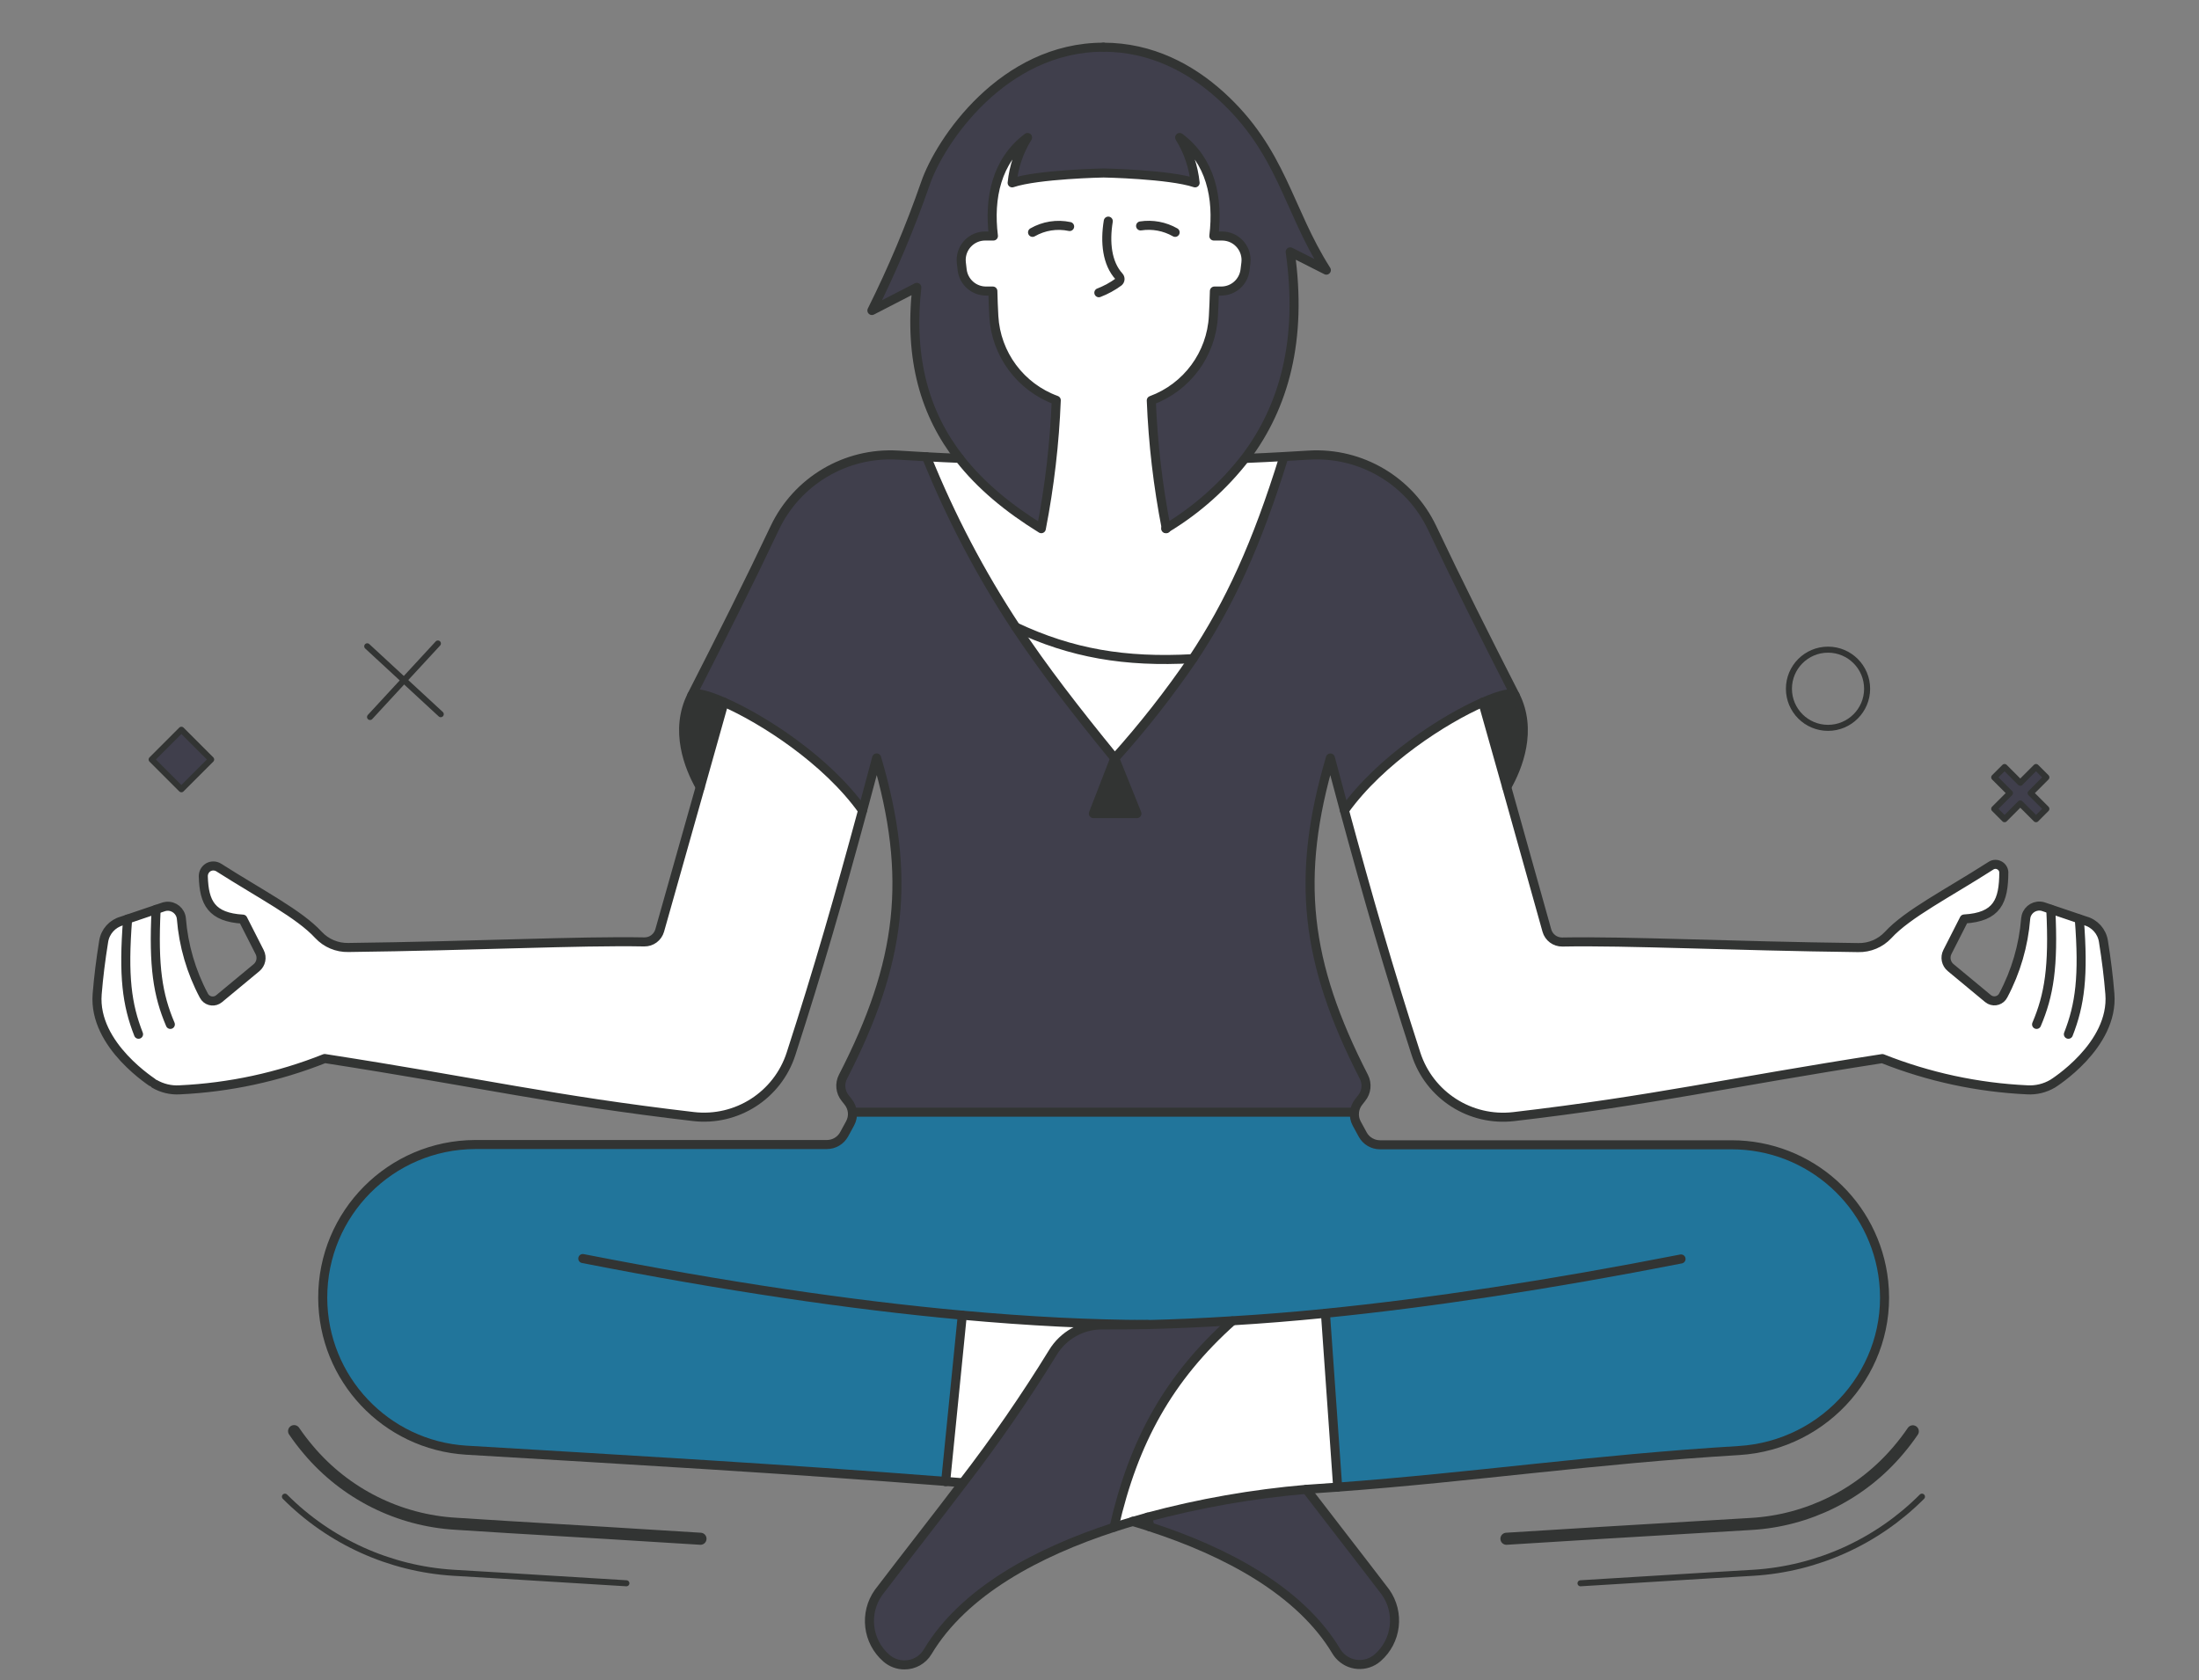 <?xml version="1.0" encoding="UTF-8" standalone="no"?>
<svg
   xmlns:dc="http://purl.org/dc/elements/1.1/"
   xmlns:cc="http://creativecommons.org/ns#"
   xmlns:rdf="http://www.w3.org/1999/02/22-rdf-syntax-ns#"
   xmlns:svg="http://www.w3.org/2000/svg"
   xmlns="http://www.w3.org/2000/svg"
   viewBox="0 0 845.333 645.987"
   height="645.987"
   width="845.333"
   xml:space="preserve"
   id="svg2"
   version="1.1"><rect x="0" y="0" width="845.333" height="645.987" fill="#808080" stroke="none"/><defs
     id="defs6"><clipPath
       id="clipPath18"
       clipPathUnits="userSpaceOnUse"><path
         id="path16"
         d="M 0,484.49 H 634 V 0 H 0 Z" /></clipPath><clipPath
       id="clipPath50"
       clipPathUnits="userSpaceOnUse"><path
         id="path48"
         d="M 0,484.49 H 634 V 0 H 0 Z" /></clipPath><clipPath
       id="clipPath90"
       clipPathUnits="userSpaceOnUse"><path
         id="path88"
         d="M 0,484.49 H 634 V 0 H 0 Z" /></clipPath></defs><g
     transform="matrix(1.333,0,0,-1.333,0,645.987)"
     id="g10"><g
       id="g12"><g
         clip-path="url(#clipPath18)"
         id="g14"><g
           transform="translate(524.766,114.142)"
           id="g20"><path
             id="path22"
             style="fill:#403f4c;fill-opacity:1;fill-rule:nonzero;stroke:none"
             d="M 0,0 V 0 Z" /></g></g></g><g
       transform="translate(524.741,114.141)"
       id="g24"><path
         id="path26"
         style="fill:#403f4c;fill-opacity:1;fill-rule:nonzero;stroke:none"
         d="M 0,0 0.007,-0.017 0.012,-0.023 V -0.026 L 0.023,0 Z" /></g><g
       transform="translate(524.765,114.141)"
       id="g28"><path
         id="path30"
         style="fill:#403f4c;fill-opacity:1;fill-rule:nonzero;stroke:none"
         d="M 0,0 H 0.004 L 0.001,0.002 Z" /></g><g
       transform="translate(524.737,114.141)"
       id="g32"><path
         id="path34"
         style="fill:#403f4c;fill-opacity:1;fill-rule:nonzero;stroke:none"
         d="M 0,0 H 0.004 V 0.002 H 0.029 L 0,0.016 Z" /></g><g
       transform="translate(524.74,114.142)"
       id="g36"><path
         id="path38"
         style="fill:#403f4c;fill-opacity:1;fill-rule:nonzero;stroke:none"
         d="M 0,0 0.001,-0.002 H 0.024 L 0.025,0 Z" /></g><g
       transform="translate(524.753,114.114)"
       id="g40"><path
         id="path42"
         style="fill:#21759b;fill-opacity:1;fill-rule:nonzero;stroke:none"
         d="M 0,0 V 0.001 0.004 L -0.005,0.01 Z" /></g><g
       id="g44"><g
         clip-path="url(#clipPath50)"
         id="g46"><g
           transform="translate(492.209,102.557)"
           id="g52"><path
             id="path54"
             style="fill:#403f4c;fill-opacity:1;fill-rule:nonzero;stroke:none"
             d="M 0,0 V 0 Z" /></g></g></g><g
       transform="translate(492.185,102.556)"
       id="g56"><path
         id="path58"
         style="fill:#403f4c;fill-opacity:1;fill-rule:nonzero;stroke:none"
         d="M 0,0 0.007,-0.017 0.012,-0.024 V -0.027 L 0.023,0 Z" /></g><g
       transform="translate(492.208,102.556)"
       id="g60"><path
         id="path62"
         style="fill:#403f4c;fill-opacity:1;fill-rule:nonzero;stroke:none"
         d="M 0,0 H 0.004 L 0.001,0.001 Z" /></g><g
       transform="translate(492.18,102.556)"
       id="g64"><path
         id="path66"
         style="fill:#403f4c;fill-opacity:1;fill-rule:nonzero;stroke:none"
         d="M 0,0 H 0.005 L 0.004,0.001 H 0.029 L 0,0.015 Z" /></g><g
       transform="translate(492.184,102.557)"
       id="g68"><path
         id="path70"
         style="fill:#403f4c;fill-opacity:1;fill-rule:nonzero;stroke:none"
         d="M 0,0 0.001,-0.001 H 0.024 L 0.025,0 Z" /></g><g
       transform="translate(492.197,102.528)"
       id="g72"><path
         id="path74"
         style="fill:#21759b;fill-opacity:1;fill-rule:nonzero;stroke:none"
         d="M 0,0 V 0.001 0.004 L -0.004,0.011 Z" /></g><g
       transform="translate(105.905,298.226)"
       id="g76"><path
         id="path78"
         style="fill:none;stroke:#323433;stroke-width:1.74;stroke-linecap:round;stroke-linejoin:round;stroke-miterlimit:4;stroke-dasharray:none;stroke-opacity:1"
         d="M 0,0 21.2,-19.582" /></g><g
       transform="translate(106.714,277.835)"
       id="g80"><path
         id="path82"
         style="fill:none;stroke:#323433;stroke-width:1.74;stroke-linecap:round;stroke-linejoin:round;stroke-miterlimit:4;stroke-dasharray:none;stroke-opacity:1"
         d="M 0,0 19.571,21.2" /></g><g
       id="g84"><g
         clip-path="url(#clipPath90)"
         id="g86"><g
           transform="translate(436.926,284.092)"
           id="g92"><path
             id="path94"
             style="fill:#403f4c;fill-opacity:1;fill-rule:nonzero;stroke:none"
             d="m 0,0 c -0.539,1.079 -4.143,0.27 -9.3,-1.996 -11.145,-4.887 -29.518,-16.625 -39.918,-31.19 -1.317,4.865 -2.665,9.871 -4.046,15.104 -10.131,-34.362 -7.25,-58.993 9.656,-91.942 1.027,-1.995 0.777,-4.408 -0.637,-6.15 l -0.841,-1.078 c -0.694,-0.851 -1.121,-1.886 -1.23,-2.978 h -144.742 c -0.116,1.09 -0.543,2.124 -1.23,2.978 l -0.853,1.078 c -1.41,1.745 -1.655,4.158 -0.625,6.15 16.906,32.949 19.786,57.58 9.71,91.942 -1.392,-5.189 -2.73,-10.195 -4.046,-15.104 -10.433,14.565 -28.806,26.303 -39.919,31.19 -5.157,2.266 -8.76,3.064 -9.3,1.996 8.761,17.262 16.55,32.679 23.897,48.226 6.445,13.602 20.502,21.931 35.528,21.049 l 8.243,-0.486 c 6.922,-17.184 15.546,-33.632 25.742,-49.1 7.94,-11.986 17.1,-23.843 28.557,-37.879 l -6.171,-15.924 h 12.569 l -6.398,15.924 c 8.155,9.069 15.692,18.674 22.56,28.752 10.594,15.914 18.427,33.046 26.238,58.26 l 7.229,0.42 C -44.3,70.13 -30.24,61.8 -23.8,48.193 -16.539,32.679 -8.761,17.219 0,0" /></g><g
           transform="translate(599.642,219.565)"
           id="g96"><path
             id="path98"
             style="fill:#ffffff;fill-opacity:1;fill-rule:nonzero;stroke:none"
             d="m 0,0 1.694,-0.572 c 2.751,-0.75 4.807,-3.042 5.254,-5.858 0.874,-5.524 1.456,-10.142 1.866,-15.201 1.22,-14.932 -16.452,-25.829 -16.496,-25.894 -2.212,-1.312 -4.768,-1.932 -7.336,-1.78 -14.344,0.667 -28.476,3.719 -41.817,9.031 -45.68,-7.099 -65.65,-11.976 -106.334,-16.734 -12.491,-1.441 -24.266,6.123 -28.148,18.082 -7.865,24.296 -13.939,45.486 -20.65,70.235 10.433,14.565 28.806,26.303 39.918,31.19 l 6.884,-24.469 11.641,-41.342 c 0.559,-1.989 2.39,-3.35 4.456,-3.312 18.912,0.356 48.495,-1.155 85.317,-1.608 3.263,-0.08 6.404,1.24 8.631,3.625 5.664,6.161 17.025,11.868 29.68,20.003 0.727,0.474 1.658,0.508 2.417,0.086 0.755,-0.42 1.222,-1.218 1.219,-2.082 0,-8.351 -1.899,-12.947 -11.425,-13.465 l -4.845,-9.526 c -0.774,-1.53 -0.389,-3.391 0.928,-4.488 l 10.789,-8.944 c 1.221,-1.011 3.03,-0.84 4.041,0.381 0.136,0.165 0.254,0.345 0.35,0.536 3.655,6.876 5.858,14.43 6.473,22.192 0.203,2.166 2.122,3.757 4.288,3.554 0.228,-0.021 0.454,-0.062 0.675,-0.123 l 2.277,-0.766 z" /></g><g
           transform="translate(277.511,105.322)"
           id="g100"><path
             id="path102"
             style="fill:#21759b;fill-opacity:1;fill-rule:nonzero;stroke:none"
             d="m 0,0 -4.801,-48.01 c -48.366,3.754 -88.468,6.042 -138.269,9.009 -24.317,1.521 -42.795,22.467 -41.274,46.784 1.452,23.197 20.653,41.289 43.896,41.36 h 101.414 c 2.065,0.002 3.966,1.126 4.963,2.934 l 1.726,3.172 c 0.54,0.988 0.769,2.116 0.658,3.237 h 144.753 c -0.111,-1.121 0.119,-2.249 0.658,-3.237 l 1.727,-3.172 c 0.997,-1.808 2.898,-2.932 4.962,-2.934 h 101.415 c 22.548,-0.005 41.463,-17.012 43.856,-39.433 2.687,-25.106 -16.571,-47.223 -41.774,-48.744 -41.871,-2.524 -76.751,-7.692 -115.699,-10.551 l -3.43,50.124 C 95.517,-0.388 86.566,-1.108 77.927,-1.618 69.519,-2.151 61.413,-2.51 53.609,-2.697 37.081,-2.647 19.211,-1.748 0,0" /></g><g
           transform="translate(436.937,284.082)"
           id="g104"><path
             id="path106"
             style="fill:#323433;fill-opacity:1;fill-rule:nonzero;stroke:none"
             d="m 0,0 c 5.092,-10.077 0.777,-20.758 -2.427,-26.454 l -6.905,24.469 c 5.157,2.266 8.76,3.064 9.3,1.996 z" /></g><g
           transform="translate(399.553,25.485)"
           id="g108"><path
             id="path110"
             style="fill:#403f4c;fill-opacity:1;fill-rule:nonzero;stroke:none"
             d="m 0,0 c 4.24,-5.969 3.255,-14.181 -2.276,-18.977 -3.282,-2.847 -8.249,-2.494 -11.095,0.787 -0.287,0.331 -0.545,0.684 -0.773,1.057 -10.433,17.457 -31.762,28.763 -53.761,35.927 -0.215,0.928 -0.431,1.856 -0.658,2.784 14.989,4.02 30.304,6.707 45.766,8.026 C -15.87,20.52 -8.394,10.994 0,0" /></g><g
           transform="translate(382.291,105.862)"
           id="g112"><path
             id="path114"
             style="fill:#ffffff;fill-opacity:1;fill-rule:nonzero;stroke:none"
             d="m 0,0 3.528,-50.125 -6.29,-0.442 -2.74,-0.194 c -15.463,-1.32 -30.778,-4.006 -45.766,-8.027 -1.446,-0.399 -2.881,-0.809 -4.316,-1.241 -1.791,-0.528 -3.571,-1.079 -5.394,-1.661 5.632,24.814 15.762,43.155 34.114,59.489 C -18.262,-1.64 -9.307,-0.906 0,0" /></g><g
           transform="translate(318.217,470.997)"
           id="g116"><path
             id="path118"
             style="fill:#403f4c;fill-opacity:1;fill-rule:nonzero;stroke:none"
             d="m 0,0 c 13.853,0 25.235,-6.15 33.866,-13.982 17.618,-16.075 19.161,-32.755 30.36,-50.308 l -10.368,5.275 c 3.625,-25.418 -1.802,-44.633 -12.774,-59.23 -6.314,-8.207 -14.108,-15.16 -22.98,-20.499 -2.384,12.171 -3.827,24.506 -4.316,36.898 10.291,3.785 17.339,13.336 17.92,24.286 0.13,2.416 0.238,4.822 0.291,7.239 h 1.964 c 3.508,-0.002 6.462,2.622 6.873,6.106 l 0.248,2.029 c 0.447,3.799 -2.271,7.241 -6.07,7.688 -0.27,0.031 -0.542,0.047 -0.814,0.047 h -2.362 c 1.359,11.059 -0.95,21.75 -9.861,28.418 2.468,-3.964 3.993,-8.441 4.455,-13.087 -7.487,2.492 -26.378,2.848 -26.378,2.848 0,0 -18.902,-0.356 -26.379,-2.848 0.457,4.646 1.978,9.124 4.445,13.087 -8.9,-6.668 -11.22,-17.359 -9.85,-28.418 h -2.373 c -3.82,0.003 -6.918,-3.091 -6.922,-6.91 0,-0.276 0.017,-0.552 0.049,-0.825 l 0.238,-2.029 c 0.415,-3.481 3.366,-6.104 6.872,-6.106 h 1.974 c 0.054,-2.417 0.151,-4.823 0.281,-7.239 0.608,-10.96 7.692,-20.501 18.006,-24.254 -0.493,-12.437 -1.935,-24.819 -4.315,-37.037 -9.516,5.869 -17.51,12.461 -23.563,20.228 -9.925,12.71 -14.64,28.537 -12.342,49.359 l -12.947,-6.667 c 5.912,11.849 11.058,24.066 15.407,36.574 C -47.158,-27.058 -28.968,0 0,0" /></g><g
           transform="translate(336.321,332.286)"
           id="g120"><path
             id="path122"
             style="fill:#ffffff;fill-opacity:1;fill-rule:nonzero;stroke:none"
             d="m 0,0 c 8.872,5.339 16.666,12.292 22.98,20.499 l 0.432,-0.313 c 3.484,0.14 6.98,0.313 10.54,0.518 -7.811,-25.246 -15.643,-42.379 -26.238,-58.26 -19.636,-1.079 -35.096,1.543 -51.117,9.128 -10.196,15.467 -18.82,31.916 -25.742,49.099 3.236,-0.172 6.376,-0.334 9.537,-0.453 6.052,-7.768 14.025,-14.36 23.563,-20.229 2.377,12.2 3.819,24.564 4.315,36.984 -10.281,3.78 -17.326,13.316 -17.92,24.253 -0.129,2.417 -0.226,4.823 -0.28,7.24 h -1.975 c -3.506,0.002 -6.457,2.624 -6.872,6.106 l -0.238,2.028 c -0.411,3.797 2.334,7.209 6.131,7.62 0.225,0.025 0.451,0.038 0.677,0.04 h 2.374 c -1.371,11.059 0.949,21.75 9.85,28.418 -2.468,-3.963 -3.989,-8.441 -4.445,-13.087 7.476,2.492 26.378,2.848 26.378,2.848 0,0 18.892,-0.356 26.379,-2.848 -0.456,4.644 -1.973,9.122 -4.434,13.087 8.911,-6.668 11.22,-17.359 9.861,-28.418 h 2.362 c 3.826,0.003 6.929,-3.096 6.931,-6.922 0,-0.272 -0.016,-0.543 -0.047,-0.813 L 22.754,74.496 C 22.343,71.013 19.389,68.388 15.881,68.39 H 13.928 C 13.874,65.973 13.766,63.567 13.637,61.151 13.045,50.216 6.004,40.681 -4.272,36.898 -3.797,24.507 -2.369,12.171 0,0" /></g><g
           transform="translate(292.917,303.782)"
           id="g124"><path
             id="path126"
             style="fill:#ffffff;fill-opacity:1;fill-rule:nonzero;stroke:none"
             d="M 0,0 C 16.021,-7.552 31.482,-10.228 51.117,-9.127 44.249,-19.205 36.712,-28.811 28.558,-37.879 17.089,-23.843 7.941,-11.986 0,0" /></g><g
           transform="translate(355.384,103.661)"
           id="g128"><path
             id="path130"
             style="fill:#403f4c;fill-opacity:1;fill-rule:nonzero;stroke:none"
             d="m 0,0 c -18.341,-16.377 -28.482,-34.718 -34.114,-59.489 -21.998,-7.164 -43.328,-18.471 -53.761,-35.927 -1.41,-2.358 -3.962,-3.795 -6.71,-3.776 -1.903,-0.002 -3.742,0.684 -5.179,1.931 -5.531,4.794 -6.512,13.006 -2.265,18.967 8.976,11.781 16.927,21.88 24.274,31.557 9.338,12.078 18.028,24.643 26.034,37.642 3.001,4.957 8.381,7.979 14.176,7.962 4.316,0 8.721,0.036 13.216,0.108 C -16.51,-0.867 -8.401,-0.525 0,0" /></g><g
           transform="translate(331.584,44.29)"
           id="g132"><path
             id="path134"
             style="fill:#ffffff;fill-opacity:1;fill-rule:nonzero;stroke:none"
             d="m 0,0 v 0 c -1.651,0.539 -3.323,1.079 -4.984,1.554 1.445,0.431 2.88,0.841 4.315,1.24 C -0.388,1.856 -0.173,0.874 0,0" /></g><g
           transform="translate(321.475,265.902)"
           id="g136"><path
             id="path138"
             style="fill:#323433;fill-opacity:1;fill-rule:nonzero;stroke:none"
             d="M 0,0 6.398,-15.924 H -6.171 Z" /></g><g
           transform="translate(331.066,102.636)"
           id="g140"><path
             id="path142"
             style="fill:#ffffff;fill-opacity:1;fill-rule:nonzero;stroke:none"
             d="m 0,0 c -4.495,-0.094 -8.901,-0.129 -13.216,-0.108 -5.795,0.017 -11.175,-3.005 -14.177,-7.962 -8.006,-12.999 -16.696,-25.564 -26.033,-37.642 l -4.92,0.388 4.801,48.01 C -34.312,0.924 -16.464,0.029 0,0" /></g><g
           transform="translate(45.024,222.348)"
           id="g144"><path
             id="path146"
             style="fill:#ffffff;fill-opacity:1;fill-rule:nonzero;stroke:none"
             d="m 0,0 2.276,0.766 c 2.105,0.57 4.274,-0.674 4.844,-2.779 0.058,-0.213 0.098,-0.432 0.119,-0.652 0.616,-7.763 2.819,-15.316 6.474,-22.192 0.714,-1.415 2.44,-1.982 3.855,-1.268 0.191,0.097 0.371,0.214 0.536,0.351 l 10.788,8.944 c 1.317,1.097 1.702,2.958 0.928,4.488 l -4.844,9.526 c -9.063,0.54 -11.188,4.672 -11.415,12.267 -0.027,1.099 0.554,2.123 1.511,2.665 0.952,0.548 2.13,0.519 3.053,-0.076 12.278,-7.789 23.218,-13.389 28.741,-19.42 2.227,-2.386 5.368,-3.706 8.631,-3.625 36.833,0.454 66.395,1.964 85.318,1.608 2.066,-0.038 3.897,1.323 4.456,3.312 l 11.641,41.343 6.883,24.469 c 11.145,-4.888 29.518,-16.626 39.919,-31.191 -6.711,-24.76 -12.785,-45.949 -20.661,-70.256 -3.886,-11.937 -15.645,-19.482 -28.115,-18.039 -40.685,4.758 -60.666,9.634 -106.335,16.733 -13.335,-5.302 -27.46,-8.346 -41.795,-9.008 -2.572,-0.155 -5.132,0.465 -7.347,1.78 0,0 -17.726,10.929 -16.507,25.893 0.42,5.06 0.992,9.71 1.877,15.201 0.447,2.816 2.503,5.109 5.254,5.859 l 1.694,0.571 z" /></g><g
           transform="translate(208.819,282.096)"
           id="g148"><path
             id="path150"
             style="fill:#323433;fill-opacity:1;fill-rule:nonzero;stroke:none"
             d="M 0,0 -6.883,-24.469 C -10.12,-18.783 -14.435,-8.092 -9.3,1.996 -8.76,3.064 -5.157,2.266 0,0" /></g><g
           transform="translate(318.217,470.997)"
           id="g152"><path
             id="path154"
             style="fill:none;stroke:#323433;stroke-width:2.61;stroke-linecap:round;stroke-linejoin:round;stroke-miterlimit:4;stroke-dasharray:none;stroke-opacity:1"
             d="M 0,0 C 13.853,0 25.235,-6.15 33.866,-13.982 51.538,-30.057 53.081,-46.737 64.28,-64.29 l -10.422,5.275 c 3.625,-25.418 -1.802,-44.633 -12.774,-59.23 -6.314,-8.207 -14.108,-15.16 -22.98,-20.499 l -0.151,-0.086" /></g><g
           transform="translate(336.331,332.146)"
           id="g156"><path
             id="path158"
             style="fill:none;stroke:#323433;stroke-width:2.61;stroke-linecap:round;stroke-linejoin:round;stroke-miterlimit:4;stroke-dasharray:none;stroke-opacity:1"
             d="m 0,0 v 0.086 c -2.384,12.17 -3.826,24.506 -4.315,36.898 10.293,3.791 17.338,13.352 17.909,24.307 0.129,2.417 0.237,4.823 0.291,7.239 h 1.964 c 3.508,-0.002 6.462,2.623 6.872,6.107 l 0.248,2.028 c 0.447,3.799 -2.27,7.241 -6.069,7.688 -0.27,0.032 -0.542,0.048 -0.814,0.048 h -2.363 c 1.36,11.058 -0.949,21.75 -9.861,28.417 2.469,-3.963 3.993,-8.441 4.456,-13.087 -7.487,2.493 -26.378,2.849 -26.378,2.849 0,0 -18.902,-0.356 -26.379,-2.849 0.457,4.646 1.978,9.124 4.445,13.087 -8.901,-6.667 -11.22,-17.359 -9.85,-28.417 h -2.374 c -3.819,0.003 -6.918,-3.091 -6.921,-6.91 0,-0.276 0.016,-0.552 0.049,-0.826 l 0.237,-2.028 c 0.415,-3.482 3.367,-6.104 6.873,-6.107 h 1.974 c 0.054,-2.416 0.151,-4.822 0.281,-7.239 0.608,-10.959 7.691,-20.5 18.006,-24.253 C -32.212,24.6 -33.655,12.218 -36.034,0 -45.55,5.869 -53.545,12.461 -59.597,20.229 -69.523,32.938 -74.238,48.765 -71.94,69.588 L -84.886,62.92 c 5.912,11.85 11.058,24.066 15.406,36.574 4.208,12.299 22.398,39.357 51.366,39.357" /></g><g
           transform="translate(319.609,420.84)"
           id="g160"><path
             id="path162"
             style="fill:none;stroke:#323433;stroke-width:2.61;stroke-linecap:round;stroke-linejoin:round;stroke-miterlimit:4;stroke-dasharray:none;stroke-opacity:1"
             d="m 0,0 c -0.993,-6.096 -0.388,-12.137 3.118,-15.978 0.396,-0.445 0.357,-1.127 -0.088,-1.523 -0.02,-0.019 -0.041,-0.036 -0.063,-0.052 -1.748,-1.283 -3.66,-2.324 -5.686,-3.097" /></g><g
           transform="translate(297.772,417.603)"
           id="g164"><path
             id="path166"
             style="fill:none;stroke:#323433;stroke-width:2.61;stroke-linecap:round;stroke-linejoin:round;stroke-miterlimit:4;stroke-dasharray:none;stroke-opacity:1"
             d="M 0,0 C 3.234,1.862 7.042,2.462 10.692,1.683" /></g><g
           transform="translate(338.888,417.603)"
           id="g168"><path
             id="path170"
             style="fill:none;stroke:#323433;stroke-width:2.61;stroke-linecap:round;stroke-linejoin:round;stroke-miterlimit:4;stroke-dasharray:none;stroke-opacity:1"
             d="M 0,0 C -3.015,1.723 -6.524,2.377 -9.958,1.856" /></g><g
           transform="translate(276.713,352.428)"
           id="g172"><path
             id="path174"
             style="fill:none;stroke:#323433;stroke-width:2.61;stroke-linecap:round;stroke-linejoin:round;stroke-miterlimit:4;stroke-dasharray:none;stroke-opacity:1"
             d="M 0,0 C -3.161,0.119 -6.322,0.281 -9.537,0.453 L -17.78,0.939 C -32.806,1.821 -46.863,-6.508 -53.307,-20.11 -60.654,-35.657 -68.412,-51.117 -77.204,-68.336" /></g><g
           transform="translate(359.732,352.428)"
           id="g176"><path
             id="path178"
             style="fill:none;stroke:#323433;stroke-width:2.61;stroke-linecap:round;stroke-linejoin:round;stroke-miterlimit:4;stroke-dasharray:none;stroke-opacity:1"
             d="m 0,0 c 3.485,0.14 6.98,0.313 10.541,0.518 l 7.228,0.421 c 15.028,0.888 29.088,-7.443 35.528,-21.049 7.357,-15.547 15.104,-31.007 23.897,-48.226" /></g><g
           transform="translate(201.936,257.627)"
           id="g180"><path
             id="path182"
             style="fill:none;stroke:#323433;stroke-width:2.61;stroke-linecap:round;stroke-linejoin:round;stroke-miterlimit:4;stroke-dasharray:none;stroke-opacity:1"
             d="m 0,0 c -3.237,5.686 -7.552,16.377 -2.417,26.465 0.54,1.079 4.143,0.27 9.3,-1.996 11.145,-4.887 29.518,-16.626 39.919,-31.19" /></g><g
           transform="translate(434.509,257.627)"
           id="g184"><path
             id="path186"
             style="fill:none;stroke:#323433;stroke-width:2.61;stroke-linecap:round;stroke-linejoin:round;stroke-miterlimit:4;stroke-dasharray:none;stroke-opacity:1"
             d="M 0,0 C 3.237,5.696 7.552,16.377 2.427,26.454 1.888,27.533 -1.715,26.724 -6.872,24.458 -18.017,19.571 -36.391,7.833 -46.791,-6.732" /></g><g
           transform="translate(45.024,222.348)"
           id="g188"><path
             id="path190"
             style="fill:none;stroke:#323433;stroke-width:2.61;stroke-linecap:round;stroke-linejoin:round;stroke-miterlimit:4;stroke-dasharray:none;stroke-opacity:1"
             d="M 0,0 C -0.831,-16.582 0.507,-24.717 4.1,-33.165" /></g><g
           transform="translate(591.421,222.348)"
           id="g192"><path
             id="path194"
             style="fill:none;stroke:#323433;stroke-width:2.61;stroke-linecap:round;stroke-linejoin:round;stroke-miterlimit:4;stroke-dasharray:none;stroke-opacity:1"
             d="M 0,0 C 0.831,-16.582 -0.507,-24.717 -4.1,-33.165" /></g><g
           transform="translate(36.803,219.565)"
           id="g196"><path
             id="path198"
             style="fill:none;stroke:#323433;stroke-width:2.61;stroke-linecap:round;stroke-linejoin:round;stroke-miterlimit:4;stroke-dasharray:none;stroke-opacity:1"
             d="M 0,0 C -1.295,-16.518 -0.194,-24.685 3.15,-33.219" /></g><g
           transform="translate(599.642,219.565)"
           id="g200"><path
             id="path202"
             style="fill:none;stroke:#323433;stroke-width:2.61;stroke-linecap:round;stroke-linejoin:round;stroke-miterlimit:4;stroke-dasharray:none;stroke-opacity:1"
             d="M 0,0 C 1.295,-16.518 0.194,-24.685 -3.15,-33.219" /></g><g
           transform="translate(208.819,282.096)"
           id="g204"><path
             id="path206"
             style="fill:none;stroke:#323433;stroke-width:2.61;stroke-linecap:round;stroke-linejoin:round;stroke-miterlimit:4;stroke-dasharray:none;stroke-opacity:1"
             d="m 0,0 -6.883,-24.469 -11.684,-41.343 c -0.56,-1.988 -2.391,-3.349 -4.456,-3.312 -18.924,0.356 -48.485,-1.154 -85.318,-1.607 -3.263,-0.081 -6.404,1.238 -8.631,3.625 -5.524,6.009 -16.464,11.609 -28.741,19.42 -0.924,0.594 -2.102,0.623 -3.053,0.075 -0.927,-0.565 -1.473,-1.591 -1.424,-2.675 0.226,-7.553 2.351,-11.728 11.414,-12.267 l 4.844,-9.527 c 0.774,-1.529 0.39,-3.391 -0.928,-4.488 l -10.788,-8.944 c -1.222,-1.01 -3.031,-0.839 -4.041,0.382 -0.136,0.165 -0.254,0.344 -0.35,0.535 -3.655,6.876 -5.858,14.43 -6.474,22.193 -0.21,2.17 -2.14,3.76 -4.311,3.55 -0.22,-0.022 -0.438,-0.062 -0.652,-0.119 l -2.276,-0.766 -8.221,-2.784 -1.694,-0.572 c -2.751,-0.749 -4.807,-3.042 -5.254,-5.858 -0.885,-5.524 -1.456,-10.141 -1.877,-15.201 -1.219,-14.932 16.463,-25.829 16.507,-25.893 2.208,-1.292 4.75,-1.897 7.304,-1.737 14.34,0.667 28.469,3.719 41.806,9.03 45.669,-7.099 65.65,-11.976 106.334,-16.734 12.484,-1.451 24.258,6.106 28.137,18.061 7.876,24.307 13.95,45.496 20.661,70.256 1.316,4.866 2.654,9.872 4.046,15.104 10.13,-34.362 7.25,-58.992 -9.71,-91.941 -1.03,-1.993 -0.785,-4.406 0.625,-6.15 l 0.853,-1.079 c 0.687,-0.854 1.114,-1.888 1.23,-2.978 0.111,-1.12 -0.119,-2.248 -0.658,-3.236 l -1.727,-3.172 c -0.997,-1.808 -2.898,-2.932 -4.962,-2.935 H -71.767 c -24.364,-0.073 -44.055,-19.884 -43.982,-44.248 0.07,-23.243 18.163,-42.445 41.36,-43.896 49.791,-2.967 89.903,-5.254 138.269,-9.009 l 4.92,-0.388" /></g><g
           transform="translate(245.868,163.862)"
           id="g208"><path
             id="path210"
             style="fill:none;stroke:#323433;stroke-width:2.61;stroke-linecap:round;stroke-linejoin:round;stroke-miterlimit:4;stroke-dasharray:none;stroke-opacity:1"
             d="M 0,0 H 144.71" /></g><g
           transform="translate(326.643,45.833)"
           id="g212"><path
             id="path214"
             style="fill:none;stroke:#323433;stroke-width:2.61;stroke-linecap:round;stroke-linejoin:round;stroke-miterlimit:4;stroke-dasharray:none;stroke-opacity:1"
             d="m 0,0 c 1.446,0.432 2.881,0.842 4.316,1.241 14.988,4.021 30.303,6.707 45.765,8.027 l 2.741,0.194 6.29,0.442 c 38.947,2.859 73.827,8.027 115.698,10.552 25.203,1.521 44.461,23.638 41.775,48.743 -2.394,22.421 -21.309,39.428 -43.857,39.433 H 71.314 c -2.065,0.002 -3.966,1.126 -4.963,2.935 l -1.726,3.172 c -1.095,2.012 -0.869,4.486 0.572,6.268 l 0.841,1.079 c 1.414,1.742 1.663,4.155 0.637,6.149 -16.906,32.949 -19.787,57.58 -9.656,91.942 1.381,-5.189 2.729,-10.195 4.045,-15.104 6.711,-24.749 12.785,-45.939 20.65,-70.235 3.882,-11.959 15.657,-19.523 28.148,-18.082 40.684,4.758 60.654,9.634 106.334,16.733 13.332,-5.3 27.453,-8.345 41.785,-9.008 2.568,-0.153 5.124,0.467 7.336,1.78 0,0 17.716,10.929 16.496,25.893 -0.41,5.06 -0.992,9.71 -1.866,15.201 -0.447,2.816 -2.503,5.109 -5.254,5.859 l -1.694,0.572 -8.221,2.783 -2.276,0.766 c -2.098,0.576 -4.264,-0.658 -4.84,-2.755 -0.061,-0.222 -0.102,-0.448 -0.123,-0.676 -0.615,-7.763 -2.819,-15.316 -6.473,-22.192 -0.715,-1.415 -2.441,-1.983 -3.856,-1.268 -0.191,0.097 -0.371,0.214 -0.536,0.351 l -10.788,8.944 c -1.317,1.097 -1.702,2.958 -0.928,4.488 l 4.844,9.526 c 9.527,0.561 11.393,5.114 11.425,13.465 -0.038,0.844 -0.523,1.604 -1.273,1.995 -0.759,0.422 -1.689,0.389 -2.416,-0.086 -12.656,-8.102 -24.016,-13.842 -29.68,-20.002 -2.228,-2.386 -5.369,-3.705 -8.631,-3.625 -36.822,0.453 -66.405,1.963 -85.318,1.607 -2.066,-0.038 -3.897,1.324 -4.456,3.312 l -11.587,41.375 -6.905,24.469" /></g><g
           transform="translate(484.785,121.538)"
           id="g216"><path
             id="path218"
             style="fill:none;stroke:#323433;stroke-width:2.61;stroke-linecap:round;stroke-linejoin:round;stroke-miterlimit:4;stroke-dasharray:none;stroke-opacity:1"
             d="m 0,0 c -37.879,-7.412 -71.983,-12.612 -102.59,-15.676 -9.264,-0.928 -18.215,-1.647 -26.854,-2.158 -8.408,-0.532 -16.514,-0.892 -24.318,-1.079 -4.495,-0.093 -8.9,-0.129 -13.216,-0.108 -5.795,0.017 -11.175,-3.005 -14.176,-7.962 -7.992,-12.994 -16.668,-25.555 -25.99,-37.631 -7.348,-9.71 -15.299,-19.776 -24.275,-31.557 -4.246,-5.961 -3.265,-14.173 2.265,-18.967 1.437,-1.247 3.276,-1.933 5.179,-1.931 2.748,-0.019 5.301,1.418 6.711,3.776 10.432,17.456 31.762,28.763 53.76,35.927 1.791,0.582 3.571,1.133 5.395,1.661" /></g><g
           transform="translate(355.384,103.661)"
           id="g220"><path
             id="path222"
             style="fill:none;stroke:#323433;stroke-width:2.61;stroke-linecap:round;stroke-linejoin:round;stroke-miterlimit:4;stroke-dasharray:none;stroke-opacity:1"
             d="M 0,0 C -18.341,-16.377 -28.482,-34.718 -34.114,-59.489" /></g><g
           transform="translate(382.238,105.862)"
           id="g224"><path
             id="path226"
             style="fill:none;stroke:#323433;stroke-width:2.61;stroke-linecap:round;stroke-linejoin:round;stroke-miterlimit:4;stroke-dasharray:none;stroke-opacity:1"
             d="M 0,0 3.528,-50.125" /></g><g
           transform="translate(168.07,121.657)"
           id="g228"><path
             id="path230"
             style="fill:none;stroke:#323433;stroke-width:2.61;stroke-linecap:round;stroke-linejoin:round;stroke-miterlimit:4;stroke-dasharray:none;stroke-opacity:1"
             d="m 0,0 c 40.738,-7.973 77.097,-13.389 109.441,-16.334 19.24,-1.755 37.092,-2.651 53.556,-2.687" /></g><g
           transform="translate(376.735,55.101)"
           id="g232"><path
             id="path234"
             style="fill:none;stroke:#323433;stroke-width:2.61;stroke-linecap:round;stroke-linejoin:round;stroke-miterlimit:4;stroke-dasharray:none;stroke-opacity:1"
             d="m 0,0 c 6.948,-9.095 14.425,-18.621 22.807,-29.615 4.24,-5.969 3.255,-14.181 -2.276,-18.978 -3.281,-2.846 -8.249,-2.493 -11.095,0.788 -0.286,0.33 -0.545,0.684 -0.773,1.057 -10.432,17.456 -31.762,28.763 -53.76,35.927 -1.651,0.539 -3.323,1.079 -4.984,1.553" /></g><g
           transform="translate(330.969,47.074)"
           id="g236"><path
             id="path238"
             style="fill:none;stroke:#323433;stroke-width:2.61;stroke-linecap:round;stroke-linejoin:round;stroke-miterlimit:4;stroke-dasharray:none;stroke-opacity:1"
             d="M 0,0 C 0.227,-0.928 0.442,-1.856 0.658,-2.783" /></g><g
           transform="translate(277.511,105.322)"
           id="g240"><path
             id="path242"
             style="fill:none;stroke:#323433;stroke-width:2.61;stroke-linecap:round;stroke-linejoin:round;stroke-miterlimit:4;stroke-dasharray:none;stroke-opacity:1"
             d="M 0,0 -4.801,-48.01" /></g><g
           transform="translate(267.175,352.882)"
           id="g244"><path
             id="path246"
             style="fill:none;stroke:#323433;stroke-width:2.61;stroke-linecap:round;stroke-linejoin:round;stroke-miterlimit:4;stroke-dasharray:none;stroke-opacity:1"
             d="m 0,0 c 6.923,-17.184 15.546,-33.632 25.742,-49.1 7.941,-11.986 17.1,-23.843 28.558,-37.879 8.154,9.069 15.691,18.674 22.559,28.752 10.595,15.913 18.427,33.046 26.239,58.259" /></g><g
           transform="translate(321.475,265.902)"
           id="g248"><path
             id="path250"
             style="fill:none;stroke:#323433;stroke-width:2.61;stroke-linecap:round;stroke-linejoin:round;stroke-miterlimit:4;stroke-dasharray:none;stroke-opacity:1"
             d="M 0,0 -6.171,-15.924 H 6.398 Z" /></g><g
           transform="translate(292.917,303.782)"
           id="g252"><path
             id="path254"
             style="fill:none;stroke:#323433;stroke-width:2.61;stroke-linecap:round;stroke-linejoin:round;stroke-miterlimit:4;stroke-dasharray:none;stroke-opacity:1"
             d="M 0,0 C 16.021,-7.552 31.482,-10.228 51.117,-9.127" /></g><g
           transform="translate(587.159,263.41)"
           id="g256"><path
             id="path258"
             style="fill:#403f4c;fill-opacity:1;fill-rule:nonzero;stroke:none"
             d="M 0,0 2.988,-2.978 -1.554,-7.52 2.988,-12.062 0,-15.05 l -4.542,4.542 -4.531,-4.542 -2.989,2.988 4.542,4.542 -4.542,4.542 2.989,2.978 4.531,-4.542 z" /></g><g
           transform="translate(587.159,263.41)"
           id="g260"><path
             id="path262"
             style="fill:none;stroke:#323433;stroke-width:1.74;stroke-linecap:round;stroke-linejoin:round;stroke-miterlimit:4;stroke-dasharray:none;stroke-opacity:1"
             d="M 0,0 2.988,-2.978 -1.554,-7.52 2.988,-12.062 0,-15.05 l -4.542,4.542 -4.531,-4.542 -2.989,2.988 4.542,4.542 -4.542,4.542 2.989,2.978 4.531,-4.542 z" /></g><g
           transform="translate(527.174,297.255)"
           id="g264"><path
             id="path266"
             style="fill:none;stroke:#323433;stroke-width:1.74;stroke-linecap:round;stroke-linejoin:round;stroke-miterlimit:4;stroke-dasharray:none;stroke-opacity:1"
             d="m 0,0 c 6.227,0 11.274,-5.048 11.274,-11.274 0,-6.227 -5.047,-11.275 -11.274,-11.275 -6.227,0 -11.274,5.048 -11.274,11.275 C -11.274,-5.048 -6.227,0 0,0 Z" /></g><g
           transform="translate(43.73,265.577)"
           id="g268"><path
             id="path270"
             style="fill:#403f4c;fill-opacity:1;fill-rule:nonzero;stroke:none"
             d="M 0,0 8.582,8.582 17.165,0 8.582,-8.582 Z" /></g><g
           transform="translate(43.73,265.577)"
           id="g272"><path
             id="path274"
             style="fill:none;stroke:#323433;stroke-width:1.74;stroke-linecap:round;stroke-linejoin:round;stroke-miterlimit:4;stroke-dasharray:none;stroke-opacity:1"
             d="M 0,0 8.582,8.582 17.165,0 8.582,-8.582 Z" /></g><g
           transform="translate(202.011,40.849)"
           id="g276"><path
             id="path278"
             style="fill:none;stroke:#323433;stroke-width:3.48;stroke-linecap:round;stroke-linejoin:round;stroke-miterlimit:4;stroke-dasharray:none;stroke-opacity:1"
             d="M 0,0 C -18.147,1.154 -36.347,2.233 -55.756,3.388 L -70.44,4.316 c -16.548,0.926 -31.98,8.644 -42.648,21.329 -1.465,1.723 -2.837,3.524 -4.11,5.394" /></g><g
           transform="translate(434.434,40.849)"
           id="g280"><path
             id="path282"
             style="fill:none;stroke:#323433;stroke-width:3.48;stroke-linecap:round;stroke-linejoin:round;stroke-miterlimit:4;stroke-dasharray:none;stroke-opacity:1"
             d="M 0,0 C 18.136,1.154 36.347,2.233 55.746,3.388 L 70.44,4.262 c 16.545,0.928 31.973,8.646 42.637,21.329 1.469,1.721 2.841,3.522 4.111,5.394" /></g><g
           transform="translate(180.639,28.01)"
           id="g284"><path
             id="path286"
             style="fill:none;stroke:#323433;stroke-width:1.74;stroke-linecap:round;stroke-linejoin:round;stroke-miterlimit:4;stroke-dasharray:none;stroke-opacity:1"
             d="M 0,0 C -11.458,0.701 -23.099,1.392 -35.215,2.158 L -49.92,3.032 c -18.319,1.141 -35.588,8.947 -48.549,21.944" /></g><g
           transform="translate(455.795,28.01)"
           id="g288"><path
             id="path290"
             style="fill:none;stroke:#323433;stroke-width:1.74;stroke-linecap:round;stroke-linejoin:round;stroke-miterlimit:4;stroke-dasharray:none;stroke-opacity:1"
             d="M 0,0 C 11.458,0.701 23.11,1.392 35.225,2.158 L 49.92,3.032 c 18.319,1.141 35.588,8.947 48.549,21.944" /></g></g></g></g></svg>